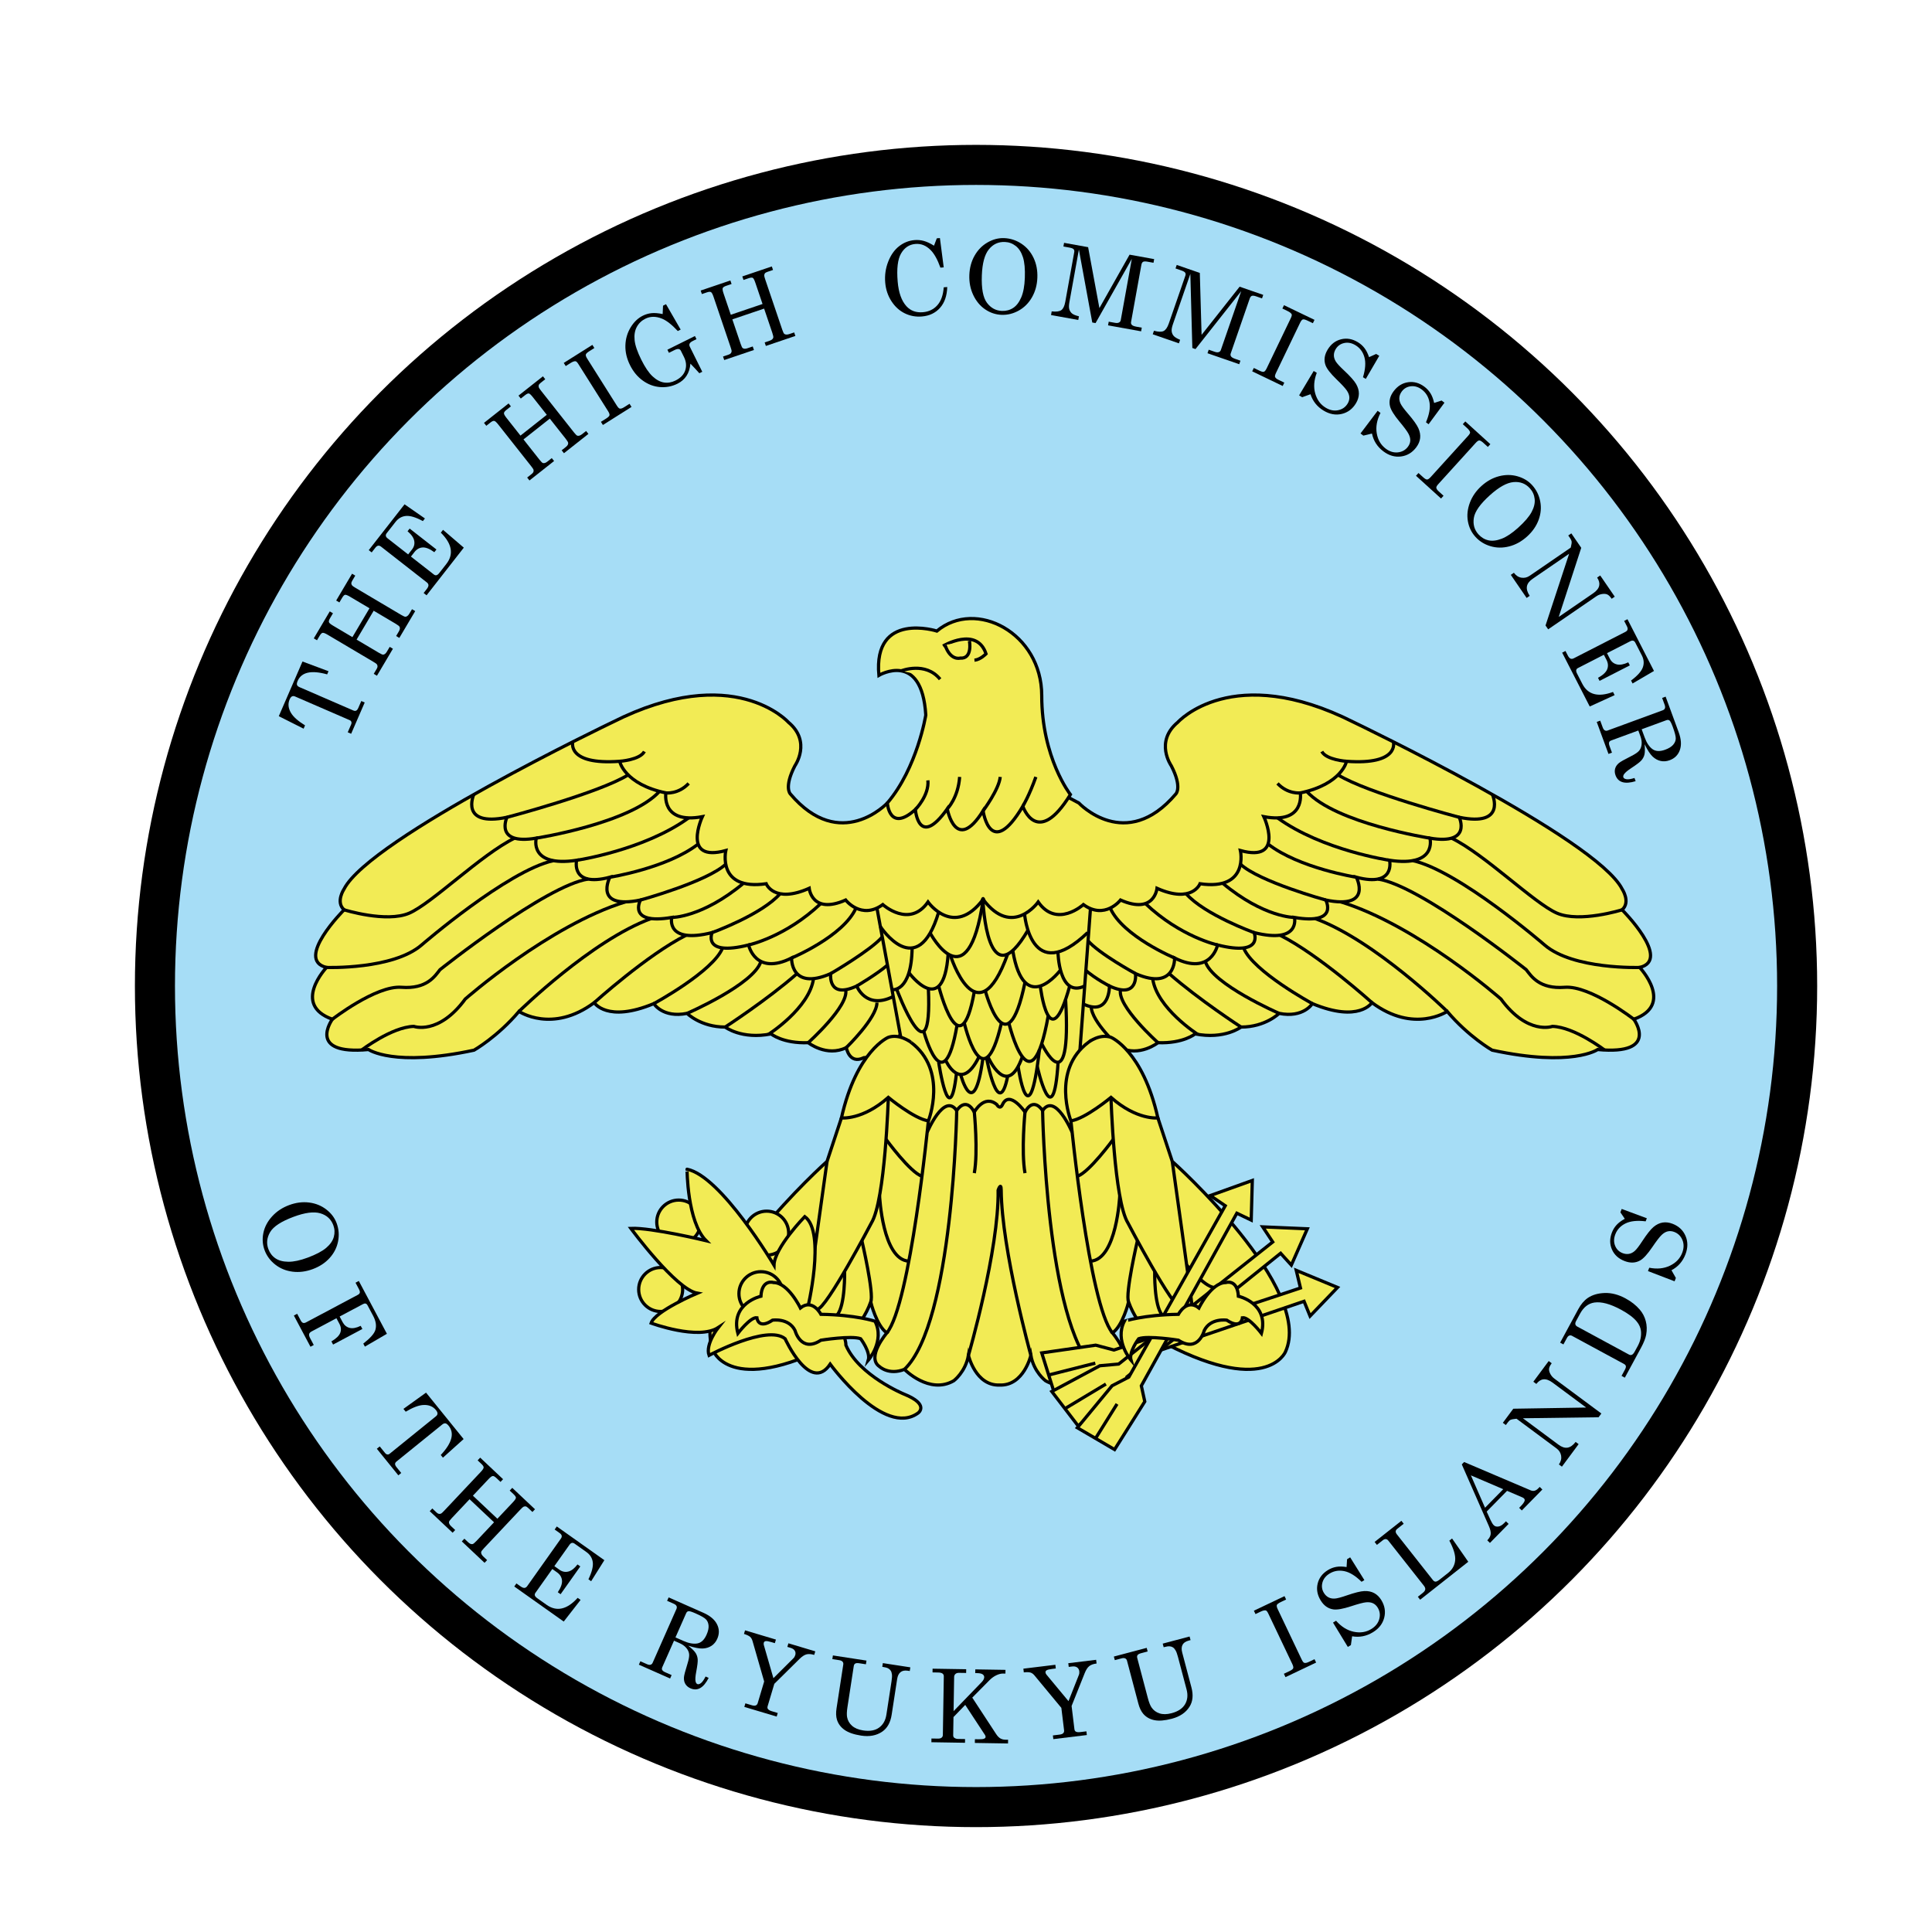 <?xml version="1.0" encoding="utf-8"?>
<!-- Generator: Adobe Illustrator 16.0.0, SVG Export Plug-In . SVG Version: 6.00 Build 0)  -->
<!DOCTYPE svg PUBLIC "-//W3C//DTD SVG 1.1//EN" "http://www.w3.org/Graphics/SVG/1.1/DTD/svg11.dtd">
<svg version="1.1" id="Layer_1" xmlns="http://www.w3.org/2000/svg" xmlns:xlink="http://www.w3.org/1999/xlink" x="0px" y="0px"
	 width="600px" height="600px" viewBox="0 0 600 600" enable-background="new 0 0 600 600" xml:space="preserve">
<circle cx="303.118" cy="306.212" r="261.221"/>
<circle fill="#A6DDF6" cx="303.118" cy="306.212" r="248.782"/>
<g>
	<path d="M104.542,379.855c0.671,1.804,0.825,3.673,0.462,5.604c-0.364,1.932-1.231,3.661-2.602,5.188
		c-1.372,1.526-3.124,2.686-5.257,3.479s-4.225,1.061-6.277,0.803c-2.052-0.259-3.85-0.993-5.394-2.204
		c-1.544-1.211-2.643-2.695-3.296-4.451c-0.639-1.718-0.768-3.505-0.387-5.36c0.381-1.856,1.277-3.565,2.69-5.13
		c1.412-1.563,3.185-2.742,5.318-3.535c2.104-0.784,4.167-1.048,6.189-0.796c2.022,0.254,3.799,0.969,5.33,2.146
		S103.924,378.194,104.542,379.855z M103.514,380.501c-0.701-1.882-2.049-3.116-4.047-3.701c-1.998-0.587-4.764-0.224-8.296,1.091
		c-3.831,1.426-6.258,3.01-7.28,4.753c-1.022,1.743-1.204,3.497-0.547,5.263c0.46,1.235,1.196,2.198,2.211,2.887
		c1.014,0.688,2.348,1.039,4.003,1.056c1.654,0.017,3.658-0.413,6.013-1.289c2.567-0.956,4.475-1.962,5.725-3.02
		c1.249-1.058,2.041-2.199,2.377-3.423C104.008,382.895,103.955,381.688,103.514,380.501z"/>
	<path d="M111.434,397.816l8.725,16.407l-6.838,3.986l-0.5-0.941c2.178-1.695,3.43-3.112,3.756-4.254
		c0.386-1.313,0.154-2.771-0.697-4.37l-1.719-3.232c-0.169-0.318-0.367-0.511-0.595-0.576c-0.227-0.065-0.491-0.019-0.792,0.142
		l-7.296,3.879l0.921,1.733c0.512,0.963,1.239,1.562,2.181,1.797c0.94,0.234,2.087,0.021,3.439-0.64l0.522,0.981l-9.097,4.838
		l-0.522-0.981c1.476-0.867,2.389-1.749,2.739-2.647c0.351-0.896,0.265-1.837-0.257-2.819l-0.921-1.731l-7.692,4.09
		c-0.455,0.242-0.717,0.521-0.788,0.838c-0.07,0.318,0.038,0.745,0.322,1.281l1.117,2.101l-1.023,0.544l-5.156-9.696L92.285,408
		l1.103,2.072c0.222,0.418,0.465,0.671,0.727,0.759c0.263,0.088,0.585,0.031,0.967-0.173l16.039-8.528
		c0.363-0.193,0.573-0.424,0.629-0.693c0.055-0.268-0.041-0.634-0.287-1.098l-1.051-1.978L111.434,397.816z"/>
	<path d="M132.312,432.495l11.671,14.419l-6.43,5.78l-0.67-0.828c3.504-3.74,4.322-6.765,2.452-9.075
		c-0.376-0.464-0.715-0.719-1.014-0.762c-0.3-0.043-0.634,0.085-1.002,0.383l-14.191,11.486c-0.288,0.233-0.433,0.49-0.432,0.768
		c-0.001,0.278,0.155,0.608,0.466,0.994l1.448,1.788l-0.901,0.729l-6.676-8.249l0.901-0.729l1.652,2.041
		c0.22,0.271,0.457,0.426,0.709,0.459c0.253,0.034,0.491-0.039,0.715-0.221l14.396-11.652c0.304-0.245,0.459-0.524,0.467-0.835
		c0.006-0.311-0.155-0.669-0.485-1.078c-0.939-1.16-2.271-1.686-3.996-1.574c-1.424,0.093-3.221,0.785-5.392,2.079l-0.709-0.876
		L132.312,432.495z"/>
	<path d="M149.125,452.683l7.106,6.694l-0.794,0.843l-1.305-1.229c-0.458-0.43-0.831-0.63-1.121-0.6
		c-0.291,0.031-0.729,0.357-1.315,0.979l-4.83,5.126l7.6,7.16l4.83-5.126c0.607-0.645,0.916-1.104,0.926-1.377
		c0.01-0.274-0.229-0.641-0.716-1.099l-1.214-1.145l0.795-0.844l7.06,6.652l-0.794,0.844l-1.293-1.219
		c-0.322-0.304-0.588-0.477-0.796-0.517c-0.209-0.042-0.45,0-0.723,0.124c-0.165,0.086-0.501,0.398-1.01,0.938l-11.27,11.964
		c-0.544,0.577-0.824,0.971-0.839,1.183c-0.045,0.438,0.191,0.9,0.708,1.388l1.146,1.081l-0.795,0.843l-7.061-6.651l0.795-0.843
		l1.214,1.144c0.479,0.451,0.929,0.628,1.349,0.527c0.231-0.05,0.633-0.379,1.206-0.986l5.444-5.778l-7.6-7.16l-5.529,5.868
		c-0.55,0.585-0.837,0.979-0.86,1.185c-0.046,0.424,0.16,0.851,0.617,1.282l1.304,1.228l-0.794,0.845l-7.105-6.695l0.794-0.844
		l1.36,1.283c0.24,0.225,0.477,0.356,0.711,0.393c0.234,0.037,0.47-0.002,0.707-0.119c0.15-0.084,0.469-0.386,0.957-0.902
		l11.313-12.008c0.586-0.621,0.885-1.079,0.899-1.37c0.013-0.292-0.213-0.657-0.677-1.094l-1.192-1.124L149.125,452.683z"/>
	<path d="M172.92,474.057l14.769,10.469l-4.104,6.539l-0.845-0.599c1.07-2.221,1.522-3.982,1.356-5.287
		c-0.166-1.304-0.832-2.37-1.998-3.196l-3.649-2.587c-0.294-0.208-0.573-0.286-0.837-0.233s-0.512,0.243-0.744,0.571l-4.708,6.64
		l1.596,1.132c0.854,0.605,1.766,0.791,2.732,0.555c0.966-0.235,1.92-0.974,2.862-2.213l0.869,0.616l-6.119,8.633l-0.869-0.616
		c0.97-1.458,1.404-2.688,1.301-3.688s-0.619-1.83-1.548-2.489l-1.458-1.034l-5.252,7.411c-0.19,0.269-0.246,0.538-0.167,0.809
		c0.08,0.271,0.329,0.555,0.748,0.852l2.882,2.044c3.13,2.218,6.351,1.497,9.664-2.162l0.907,0.643l-5.237,6.721l-15.361-10.89
		l0.67-0.944l1.272,0.901c0.496,0.352,0.905,0.513,1.229,0.482c0.324-0.028,0.602-0.207,0.834-0.534l10.47-14.77
		c0.232-0.327,0.316-0.634,0.253-0.919c-0.063-0.284-0.284-0.561-0.662-0.829l-1.524-1.08L172.92,474.057z"/>
	<path d="M207.65,496.087l10.792,4.774c2.091,0.924,3.502,2.118,4.235,3.579c0.733,1.462,0.758,2.965,0.075,4.509
		c-0.408,0.924-1,1.643-1.775,2.162c-0.776,0.518-1.689,0.801-2.74,0.849c-1.051,0.048-2.542-0.244-4.471-0.872
		c1.181,0.962,1.947,1.731,2.297,2.309c0.351,0.577,0.555,1.214,0.613,1.909c0.058,0.696-0.095,1.994-0.458,3.894
		c-0.26,1.361-0.33,2.338-0.209,2.931c0.09,0.457,0.277,0.748,0.559,0.873c0.292,0.13,0.658,0.035,1.097-0.283
		c0.438-0.318,0.926-1.006,1.462-2.064l0.961,0.426c-1.596,3.122-3.486,4.2-5.67,3.233c-0.688-0.304-1.206-0.742-1.556-1.313
		c-0.351-0.571-0.502-1.252-0.457-2.042c0.027-0.597,0.396-2.027,1.104-4.292c0.413-1.314,0.583-2.304,0.511-2.966
		c-0.073-0.664-0.363-1.298-0.872-1.906c-0.508-0.607-1.214-1.111-2.119-1.511l-1.709-0.757l-3.631,8.207
		c-0.154,0.349-0.173,0.633-0.057,0.854c0.147,0.278,0.46,0.524,0.941,0.737l2.006,0.887l-0.469,1.06l-9.705-4.293l0.469-1.06
		l2.048,0.906c0.452,0.2,0.824,0.258,1.115,0.172c0.291-0.085,0.506-0.283,0.643-0.594l7.386-16.697
		c0.158-0.357,0.169-0.674,0.031-0.948c-0.137-0.274-0.427-0.511-0.87-0.706l-2.048-0.905L207.65,496.087z M209.771,508.511
		l2.473,1.093c1.657,0.733,3.092,0.994,4.306,0.785c1.213-0.211,2.174-1.116,2.881-2.715c0.486-1.1,0.694-2.047,0.624-2.842
		c-0.071-0.797-0.341-1.439-0.812-1.928c-0.47-0.489-1.548-1.107-3.234-1.853c-1.111-0.492-1.833-0.719-2.166-0.679
		c-0.333,0.037-0.582,0.245-0.748,0.621L209.771,508.511z"/>
	<path d="M231.381,506.318l9.589,2.865l-0.332,1.111l-1.063-0.318c-0.885-0.265-1.481-0.367-1.789-0.309
		c-0.308,0.059-0.498,0.211-0.571,0.457c-0.077,0.258-0.077,0.51,0,0.759l2.976,10.286l6.195-6.159
		c0.275-0.271,0.47-0.601,0.585-0.984c0.154-0.514,0.108-0.974-0.136-1.38c-0.244-0.405-0.677-0.702-1.298-0.888l-1.021-0.305
		l0.332-1.111l8.347,2.497l-0.332,1.109c-0.953-0.285-1.755-0.342-2.405-0.171c-0.651,0.171-1.37,0.644-2.158,1.417l-7.828,7.737
		l-2.071,6.927c-0.109,0.364-0.083,0.657,0.077,0.877c0.224,0.293,0.618,0.522,1.18,0.69l1.879,0.563l-0.332,1.11l-10.049-3.005
		l0.332-1.109l1.983,0.593c0.533,0.159,0.947,0.178,1.241,0.056c0.294-0.121,0.493-0.354,0.596-0.699l2.013-6.735l-3.63-12.611
		c-0.16-0.543-0.411-0.963-0.75-1.265c-0.34-0.3-0.971-0.599-1.892-0.896L231.381,506.318z"/>
	<path d="M258.667,514.108l10.427,1.604l-0.176,1.145l-2.091-0.322c-0.56-0.085-0.966-0.055-1.218,0.095
		c-0.252,0.148-0.407,0.411-0.465,0.788l-1.96,12.748c-0.205,1.333-0.243,2.358-0.115,3.077c0.191,1.06,0.7,1.962,1.528,2.703
		c0.827,0.742,1.983,1.228,3.467,1.456c2.053,0.315,3.701,0.024,4.941-0.874c1.241-0.897,1.999-2.236,2.273-4.018l1.594-10.367
		c0.14-0.916,0.184-1.62,0.13-2.113c-0.055-0.493-0.182-0.89-0.38-1.19c-0.199-0.302-0.471-0.545-0.818-0.729
		s-0.948-0.341-1.803-0.473l0.176-1.145l8.534,1.313l-0.176,1.146l-0.611-0.094c-0.957-0.148-1.708,0-2.255,0.442
		c-0.548,0.441-0.896,1.15-1.047,2.129l-1.707,11.099c-0.373,2.422-1.351,4.173-2.934,5.253c-1.781,1.216-3.964,1.625-6.549,1.227
		c-2.239-0.344-3.951-0.933-5.135-1.766c-1.185-0.833-1.976-1.891-2.373-3.171c-0.298-0.973-0.341-2.146-0.13-3.521l2.097-13.633
		c0.053-0.346-0.024-0.637-0.231-0.872c-0.208-0.235-0.55-0.389-1.026-0.463l-2.144-0.329L258.667,514.108z"/>
	<path d="M289.622,518.226l10.44,0.169l-0.018,1.158l-2.225-0.035c-0.474-0.009-0.842,0.108-1.103,0.352
		c-0.261,0.243-0.396,0.555-0.4,0.937l-0.173,10.607l8.752-9.048c0.502-0.526,0.757-1.027,0.766-1.5
		c0.006-0.36-0.16-0.657-0.496-0.89c-0.336-0.231-0.891-0.354-1.662-0.367l-0.634-0.009l0.019-1.16l9.375,0.153l-0.019,1.158
		l-0.726-0.012c-0.628-0.011-1.321,0.163-2.079,0.522c-0.758,0.358-1.46,0.861-2.109,1.51l-5.38,5.44l7.395,11.293
		c0.412,0.635,0.843,1.087,1.291,1.356c0.449,0.271,0.982,0.41,1.6,0.42l0.835,0.014l-0.02,1.158l-10.302-0.167l0.02-1.158
		l1.174,0.02c0.854,0.014,1.424-0.049,1.71-0.188s0.431-0.317,0.435-0.533c0.002-0.196-0.057-0.393-0.178-0.591l-6.146-9.36
		l-3.649,3.779l-0.091,5.621c-0.005,0.352,0.093,0.609,0.296,0.778c0.326,0.252,0.715,0.381,1.167,0.39l2.225,0.035l-0.019,1.158
		l-10.44-0.168l0.019-1.159l2.008,0.033c0.515,0.008,0.897-0.092,1.148-0.299c0.25-0.206,0.378-0.48,0.384-0.82l0.296-18.239
		c0.006-0.36-0.128-0.644-0.403-0.849c-0.274-0.205-0.742-0.314-1.4-0.324l-1.699-0.027L289.622,518.226z"/>
	<path d="M317.814,518.221l9.937-1.209l0.14,1.149l-1.101,0.134c-0.918,0.111-1.506,0.257-1.764,0.433
		c-0.258,0.177-0.371,0.393-0.341,0.648c0.033,0.266,0.133,0.497,0.303,0.695l6.843,8.235l3.214-8.122
		c0.144-0.36,0.191-0.739,0.143-1.138c-0.065-0.531-0.291-0.935-0.677-1.209c-0.386-0.275-0.901-0.372-1.545-0.294l-1.059,0.128
		l-0.14-1.149l8.648-1.053l0.14,1.149c-0.987,0.121-1.745,0.389-2.272,0.807c-0.528,0.417-0.998,1.138-1.41,2.163l-4.079,10.222
		l0.874,7.176c0.046,0.378,0.186,0.637,0.421,0.773c0.322,0.18,0.775,0.232,1.356,0.161l1.948-0.236l0.14,1.149l-10.41,1.269
		l-0.141-1.151l2.055-0.25c0.552-0.066,0.938-0.215,1.159-0.444c0.222-0.229,0.311-0.522,0.267-0.881l-0.849-6.977l-8.373-10.105
		c-0.364-0.434-0.762-0.72-1.193-0.859c-0.433-0.139-1.13-0.16-2.094-0.064L317.814,518.221z"/>
	<path d="M345.918,514.457l10.199-2.698l0.296,1.12l-2.046,0.541c-0.547,0.145-0.906,0.336-1.078,0.573
		c-0.172,0.236-0.209,0.54-0.111,0.907l3.299,12.47c0.345,1.304,0.721,2.259,1.126,2.866c0.599,0.896,1.425,1.518,2.48,1.867
		c1.055,0.35,2.308,0.332,3.76-0.052c2.009-0.531,3.401-1.457,4.181-2.776c0.778-1.318,0.938-2.849,0.477-4.592l-2.683-10.139
		c-0.237-0.896-0.479-1.559-0.726-1.988c-0.247-0.431-0.521-0.744-0.823-0.941c-0.303-0.197-0.649-0.31-1.041-0.339
		c-0.391-0.03-1.005,0.064-1.842,0.286l-0.296-1.12l8.348-2.208l0.296,1.12l-0.597,0.158c-0.937,0.247-1.567,0.684-1.893,1.307
		c-0.324,0.625-0.359,1.414-0.107,2.37l2.872,10.855c0.627,2.369,0.431,4.365-0.589,5.988c-1.146,1.826-2.983,3.074-5.512,3.743
		c-2.19,0.579-3.996,0.725-5.414,0.434c-1.419-0.29-2.566-0.943-3.442-1.958c-0.663-0.772-1.171-1.831-1.526-3.174l-3.528-13.336
		c-0.09-0.338-0.277-0.573-0.562-0.706c-0.283-0.133-0.659-0.137-1.125-0.014l-2.097,0.554L345.918,514.457z"/>
	<path d="M389.407,500.22l9.513-4.526l0.498,1.046l-1.632,0.776c-0.726,0.346-1.141,0.654-1.245,0.926
		c-0.104,0.273-0.018,0.701,0.261,1.287l7.434,15.622c0.296,0.623,0.565,0.974,0.808,1.052c0.325,0.108,0.78,0.022,1.367-0.256
		l1.826-0.869l0.498,1.046l-9.513,4.526l-0.498-1.047l1.8-0.855c0.632-0.301,0.997-0.589,1.095-0.863
		c0.097-0.274-0.001-0.723-0.299-1.346l-7.432-15.622c-0.283-0.596-0.542-0.924-0.775-0.983c-0.362-0.09-0.893,0.031-1.59,0.363
		l-1.617,0.769L389.407,500.22z"/>
	<path d="M418.194,486.66l0.15-2.425l0.964-0.587l4.409,7.063l-0.871,0.53c-1.873-1.849-3.649-2.949-5.329-3.301
		c-1.679-0.353-3.214-0.105-4.603,0.74c-1.162,0.708-1.9,1.634-2.216,2.778c-0.314,1.146-0.167,2.221,0.445,3.225
		c0.38,0.624,0.854,1.087,1.422,1.387s1.221,0.428,1.958,0.383c0.738-0.045,1.983-0.374,3.733-0.984
		c2.461-0.85,4.277-1.3,5.445-1.349c1.17-0.05,2.194,0.162,3.072,0.634c0.879,0.473,1.617,1.201,2.217,2.187
		c1.071,1.759,1.368,3.577,0.889,5.453c-0.479,1.878-1.654,3.387-3.528,4.526c-2.014,1.227-4.16,1.642-6.439,1.245l-0.382,2.729
		l-0.95,0.578l-4.603-7.56l0.949-0.579c1.639,1.86,3.467,3.002,5.485,3.425c2.018,0.423,3.831,0.145,5.44-0.836
		c1.302-0.793,2.13-1.824,2.483-3.095c0.354-1.271,0.196-2.454-0.474-3.555c-0.38-0.624-0.867-1.077-1.462-1.36
		c-0.594-0.283-1.323-0.382-2.188-0.297c-0.863,0.087-2.415,0.498-4.655,1.235c-2.466,0.802-4.282,1.124-5.451,0.968
		c-1.646-0.229-2.969-1.164-3.971-2.809c-1.044-1.715-1.353-3.454-0.924-5.215c0.429-1.763,1.495-3.162,3.202-4.202
		c0.817-0.498,1.684-0.827,2.601-0.986C415.931,486.446,416.99,486.465,418.194,486.66z"/>
	<path d="M426.895,478.867l8.32-6.563l0.717,0.91l-1.988,1.568c-0.315,0.249-0.482,0.516-0.502,0.799
		c-0.019,0.285,0.111,0.604,0.393,0.959l11.162,14.155c0.268,0.34,0.552,0.506,0.854,0.497c0.302-0.008,0.739-0.238,1.312-0.69
		l2.521-1.986c1.34-1.058,2.085-2.368,2.231-3.935c0.147-1.564-0.456-3.604-1.809-6.117l0.849-0.67l5.03,7.227l-14.942,11.784
		l-0.718-0.91l1.468-1.156c0.501-0.396,0.777-0.769,0.829-1.118c0.054-0.349-0.086-0.733-0.418-1.154l-11.047-14.009
		c-0.235-0.299-0.5-0.459-0.791-0.479c-0.29-0.019-0.602,0.103-0.934,0.363l-1.819,1.436L426.895,478.867z"/>
	<path d="M453.972,454.779l0.726-0.738l20.654,8.794c0.833,0.355,1.606,0.17,2.32-0.558l0.498-0.507l0.827,0.811l-6.384,6.505
		l-0.827-0.813l0.508-0.518c0.664-0.676,1.06-1.226,1.187-1.65c0.084-0.291,0.021-0.541-0.193-0.751
		c-0.124-0.122-0.281-0.227-0.472-0.313l-4.784-2.049l-6.33,6.448l1.241,2.705c0.334,0.718,0.655,1.228,0.964,1.531
		c0.36,0.354,0.833,0.489,1.419,0.407c0.585-0.081,1.192-0.443,1.819-1.082l0.541-0.551l0.826,0.812l-5.8,5.909l-0.825-0.813
		c0.619-0.632,0.972-1.267,1.057-1.904c0.086-0.638-0.106-1.49-0.576-2.556L453.972,454.779z M456.799,458.185l4.392,10.058
		l5.651-5.759L456.799,458.185z"/>
	<path d="M466.72,441.867l3.25-4.379l22.625-0.365l-10.431-7.742c-1.05-0.779-2.006-1.116-2.866-1.012
		c-0.788,0.095-1.513,0.569-2.174,1.426l-0.931-0.691l4.771-6.424l0.93,0.69c-0.487,0.656-0.76,1.214-0.818,1.673
		s0.063,0.987,0.363,1.583c0.3,0.598,0.736,1.107,1.307,1.532l14.573,10.817l-0.865,1.165l-23.502,0.31l11.07,8.219
		c1,0.743,1.936,1.046,2.802,0.907c0.866-0.14,1.701-0.731,2.504-1.778l0.929,0.69l-5.192,6.995l-0.93-0.691
		c0.618-0.9,0.847-1.808,0.686-2.723c-0.16-0.913-0.632-1.661-1.417-2.243l-12.422-9.222l-0.401,0.04
		c-0.756,0.08-1.241,0.175-1.452,0.286c-0.293,0.152-0.581,0.419-0.861,0.798l-0.615,0.828L466.72,441.867z"/>
	<path d="M484.517,416.969l5.62-10.377c0.833-1.54,1.813-2.701,2.94-3.485c1.414-0.967,3.175-1.484,5.286-1.555
		c2.11-0.068,4.262,0.489,6.451,1.676c1.813,0.981,3.29,2.145,4.435,3.491c0.883,1.028,1.503,2.209,1.857,3.544
		c0.355,1.333,0.398,2.747,0.128,4.24c-0.207,1.118-0.739,2.47-1.598,4.054l-5.031,9.291l-1.019-0.553l1.03-1.901
		c0.26-0.479,0.362-0.854,0.31-1.123c-0.054-0.269-0.243-0.492-0.569-0.668l-16.177-8.76c-0.281-0.152-0.56-0.175-0.835-0.065
		c-0.275,0.107-0.508,0.339-0.7,0.692l-1.11,2.05L484.517,416.969z M489.478,410.24c-0.221,0.407-0.298,0.755-0.231,1.043
		c0.067,0.288,0.272,0.524,0.616,0.711l16.027,8.68c0.326,0.176,0.635,0.197,0.925,0.061c0.29-0.135,0.582-0.476,0.877-1.019
		l0.927-1.711c0.829-1.53,1.161-3.084,0.995-4.661c-0.117-1.035-0.547-2.005-1.287-2.909c-0.996-1.23-2.627-2.46-4.891-3.686
		c-3.35-1.814-6.12-2.559-8.311-2.234c-1.853,0.286-3.323,1.434-4.411,3.443L489.478,410.24z"/>
	<path d="M504.592,378.514l-1.363-2.013l0.404-1.053l7.807,2.897l-0.365,0.952c-2.613-0.32-4.692-0.105-6.236,0.642
		c-1.545,0.748-2.608,1.881-3.191,3.399c-0.487,1.27-0.506,2.453-0.056,3.552c0.45,1.101,1.225,1.86,2.321,2.282
		c0.683,0.262,1.34,0.338,1.973,0.229c0.634-0.11,1.229-0.408,1.784-0.895c0.558-0.486,1.342-1.506,2.355-3.059
		c1.428-2.177,2.591-3.643,3.487-4.396c0.896-0.754,1.836-1.211,2.818-1.375c0.983-0.162,2.014-0.036,3.091,0.376
		c1.923,0.738,3.269,1.997,4.035,3.775c0.768,1.778,0.759,3.691-0.027,5.739c-0.845,2.201-2.291,3.842-4.338,4.92l1.365,2.394
		l-0.399,1.038l-8.263-3.172l0.398-1.038c2.434,0.471,4.578,0.257,6.435-0.642c1.856-0.897,3.121-2.226,3.797-3.985
		c0.546-1.423,0.571-2.745,0.075-3.967s-1.345-2.063-2.547-2.524c-0.683-0.262-1.345-0.324-1.989-0.186
		c-0.644,0.14-1.281,0.507-1.911,1.103c-0.632,0.597-1.61,1.871-2.933,3.821c-1.462,2.143-2.702,3.508-3.723,4.098
		c-1.443,0.825-3.063,0.893-4.86,0.202c-1.875-0.72-3.181-1.907-3.918-3.564c-0.737-1.656-0.748-3.417-0.032-5.282
		c0.344-0.894,0.828-1.684,1.455-2.369C502.67,379.727,503.52,379.094,504.592,378.514z"/>
</g>
<g>
	<path d="M86.582,222.419l7.36-16.979l8.081,3.016l-0.423,0.976c-4.925-1.372-7.977-0.698-9.156,2.022
		c-0.238,0.548-0.306,0.964-0.206,1.249c0.101,0.285,0.368,0.521,0.801,0.709l16.71,7.245c0.339,0.147,0.632,0.156,0.878,0.028
		c0.246-0.129,0.467-0.419,0.663-0.872l0.913-2.106l1.06,0.46l-4.21,9.712l-1.06-0.46l1.042-2.403
		c0.139-0.32,0.165-0.601,0.079-0.839c-0.087-0.239-0.262-0.416-0.526-0.53l-16.951-7.348c-0.358-0.155-0.676-0.165-0.954-0.027
		c-0.278,0.137-0.521,0.446-0.729,0.927c-0.592,1.367-0.441,2.787,0.454,4.261c0.739,1.216,2.181,2.485,4.328,3.808l-0.447,1.032
		L86.582,222.419z"/>
	<path d="M97.451,198.249l4.96-8.381l0.995,0.589l-0.91,1.538c-0.32,0.54-0.432,0.947-0.339,1.224
		c0.093,0.276,0.507,0.631,1.241,1.065l6.046,3.58l5.307-8.964l-6.047-3.579c-0.76-0.45-1.274-0.65-1.542-0.6
		c-0.269,0.05-0.572,0.363-0.913,0.937l-0.848,1.432l-0.995-0.589l4.93-8.327l0.995,0.588l-0.903,1.525
		c-0.225,0.38-0.334,0.676-0.329,0.888c0.005,0.213,0.099,0.438,0.28,0.676c0.119,0.143,0.497,0.402,1.133,0.778l14.108,8.352
		c0.681,0.403,1.125,0.589,1.335,0.558c0.436-0.052,0.835-0.383,1.196-0.993l0.801-1.353l0.995,0.588l-4.93,8.328l-0.995-0.589
		l0.848-1.432c0.335-0.565,0.408-1.042,0.219-1.428c-0.1-0.214-0.508-0.534-1.224-0.958l-6.815-4.035l-5.306,8.964l6.921,4.098
		c0.69,0.408,1.137,0.601,1.341,0.579c0.422-0.048,0.793-0.342,1.113-0.881l0.91-1.538l0.995,0.588l-4.961,8.38l-0.995-0.588
		l0.95-1.604c0.167-0.284,0.244-0.542,0.228-0.779c-0.015-0.235-0.106-0.457-0.271-0.662c-0.115-0.128-0.478-0.373-1.088-0.733
		l-14.161-8.383c-0.734-0.434-1.244-0.625-1.531-0.575c-0.287,0.051-0.593,0.351-0.917,0.898l-0.832,1.406L97.451,198.249z"/>
	<path d="M114.518,170.849l11.12-14.229l6.324,4.394l-0.636,0.813c-2.163-1.169-3.897-1.702-5.205-1.597
		c-1.307,0.104-2.4,0.719-3.278,1.842l-2.748,3.516c-0.222,0.283-0.312,0.557-0.272,0.823c0.041,0.266,0.218,0.521,0.534,0.768
		l6.398,5l1.202-1.537c0.643-0.823,0.87-1.722,0.68-2.697c-0.19-0.974-0.881-1.959-2.072-2.955l0.655-0.838l8.316,6.499
		l-0.655,0.838c-1.408-1.035-2.612-1.524-3.614-1.469c-1.001,0.055-1.853,0.532-2.552,1.427l-1.098,1.404l7.139,5.579
		c0.259,0.202,0.525,0.271,0.798,0.204c0.273-0.066,0.568-0.301,0.884-0.706l2.17-2.777c2.356-3.015,1.788-6.258-1.705-9.73
		l0.683-0.875l6.453,5.532l-11.566,14.8l-0.91-0.712l0.958-1.226c0.373-0.478,0.553-0.878,0.539-1.203
		c-0.014-0.323-0.179-0.609-0.495-0.855l-14.229-11.12c-0.316-0.247-0.617-0.345-0.904-0.295c-0.286,0.05-0.572,0.257-0.856,0.621
		l-1.148,1.469L114.518,170.849z"/>
	<path d="M150.308,131.327l7.642-6.036l0.717,0.907l-1.403,1.108c-0.492,0.388-0.744,0.728-0.756,1.019
		c-0.012,0.291,0.246,0.771,0.774,1.44l4.355,5.514l8.174-6.456l-4.355-5.515c-0.547-0.693-0.956-1.064-1.224-1.114
		c-0.269-0.049-0.665,0.132-1.189,0.546l-1.306,1.031l-0.716-0.907l7.593-5.998l0.717,0.907l-1.391,1.099
		c-0.347,0.274-0.555,0.511-0.626,0.711c-0.071,0.2-0.064,0.444,0.019,0.732c0.06,0.175,0.319,0.553,0.777,1.133l10.162,12.867
		c0.49,0.62,0.839,0.954,1.045,1c0.426,0.108,0.917-0.057,1.473-0.496l1.233-0.974l0.717,0.907l-7.594,5.998l-0.716-0.907
		l1.306-1.031c0.516-0.408,0.755-0.826,0.718-1.254c-0.017-0.235-0.282-0.681-0.798-1.333l-4.909-6.216l-8.174,6.457l4.985,6.312
		c0.497,0.629,0.845,0.97,1.043,1.022c0.412,0.106,0.864-0.034,1.355-0.423l1.403-1.107l0.716,0.907l-7.642,6.036l-0.716-0.907
		l1.463-1.156c0.258-0.204,0.422-0.418,0.493-0.644c0.071-0.226,0.066-0.464-0.015-0.715c-0.062-0.161-0.312-0.52-0.751-1.076
		l-10.2-12.915c-0.528-0.668-0.936-1.031-1.222-1.087c-0.286-0.055-0.679,0.114-1.179,0.509l-1.282,1.012L150.308,131.327z"/>
	<path d="M175.078,112.71l8.888-5.606l0.617,0.977l-1.525,0.962c-0.678,0.427-1.052,0.782-1.124,1.064
		c-0.071,0.281,0.066,0.696,0.411,1.244l9.208,14.597c0.367,0.582,0.675,0.897,0.925,0.946c0.334,0.069,0.775-0.07,1.323-0.416
		l1.707-1.077l0.617,0.977l-8.889,5.607l-0.616-0.978l1.681-1.061c0.59-0.373,0.918-0.7,0.982-0.983
		c0.065-0.284-0.087-0.717-0.454-1.299l-9.208-14.596c-0.351-0.556-0.646-0.85-0.884-0.882c-0.369-0.046-0.879,0.136-1.531,0.547
		l-1.512,0.954L175.078,112.71z"/>
	<path d="M205.794,97.531l0.117-2.602l0.924-0.459l4.553,7.89l-0.897,0.445c-1.852-2-3.506-3.29-4.963-3.872
		c-1.856-0.738-3.556-0.724-5.1,0.042c-1.186,0.589-2.081,1.452-2.686,2.588c-0.604,1.136-0.824,2.5-0.658,4.091
		c0.166,1.591,0.854,3.605,2.063,6.042c1.173,2.363,2.341,4.087,3.503,5.171c1.163,1.084,2.342,1.723,3.537,1.915
		c1.195,0.192,2.385-0.007,3.57-0.595c1.608-0.798,2.627-1.866,3.057-3.203c0.43-1.338,0.292-2.719-0.417-4.146l-0.953-1.918
		c-0.151-0.304-0.384-0.48-0.702-0.529c-0.316-0.049-0.742,0.059-1.275,0.324l-1.725,0.856l-0.48-0.966l8.557-4.248l0.479,0.966
		l-1.159,0.576c-0.516,0.256-0.839,0.529-0.971,0.817c-0.132,0.289-0.113,0.604,0.056,0.944l3.871,7.797l-0.911,0.452
		c-0.934-1.049-1.857-2.042-2.769-2.977c-0.128,1.474-0.528,2.731-1.199,3.769c-0.671,1.039-1.61,1.857-2.815,2.456
		c-1.721,0.854-3.534,1.204-5.44,1.049c-1.906-0.155-3.683-0.823-5.331-2.007c-1.648-1.183-2.975-2.787-3.98-4.811
		c-1.009-2.033-1.485-4.067-1.429-6.103c0.056-2.035,0.592-3.895,1.608-5.581c1.016-1.685,2.283-2.905,3.801-3.659
		c0.864-0.429,1.763-0.693,2.695-0.792C203.258,97.155,204.414,97.247,205.794,97.531z"/>
	<path d="M217.6,90.23l9.224-3.125l0.37,1.094l-1.692,0.573c-0.594,0.202-0.945,0.437-1.054,0.707
		c-0.11,0.27-0.027,0.809,0.247,1.617l2.255,6.655l9.865-3.343l-2.255-6.655c-0.284-0.836-0.543-1.323-0.779-1.46
		c-0.237-0.137-0.67-0.098-1.303,0.116l-1.577,0.534l-0.371-1.095l9.166-3.104l0.371,1.094l-1.679,0.569
		c-0.418,0.142-0.694,0.295-0.828,0.46c-0.134,0.165-0.21,0.396-0.229,0.695c-0.002,0.186,0.115,0.628,0.353,1.329l5.261,15.528
		c0.254,0.749,0.47,1.18,0.649,1.292c0.365,0.246,0.884,0.254,1.555,0.027l1.488-0.504l0.371,1.095l-9.165,3.105l-0.371-1.095
		l1.576-0.534c0.623-0.211,0.988-0.524,1.097-0.941c0.063-0.228-0.038-0.735-0.305-1.524l-2.541-7.501l-9.866,3.343l2.582,7.618
		c0.257,0.759,0.47,1.197,0.64,1.313c0.351,0.239,0.824,0.257,1.418,0.056l1.692-0.574l0.371,1.095l-9.223,3.125l-0.371-1.095
		l1.766-0.598c0.311-0.105,0.538-0.253,0.68-0.442c0.142-0.189,0.218-0.416,0.226-0.679c-0.004-0.172-0.12-0.594-0.348-1.265
		l-5.281-15.586c-0.274-0.807-0.536-1.286-0.787-1.434c-0.25-0.148-0.678-0.121-1.281,0.084l-1.547,0.524L217.6,90.23z"/>
	<path d="M290.061,76.301l0.871-2.287l0.967-0.083l1.183,9.101l-1.029,0.088c-0.896-2.511-1.908-4.332-3.036-5.462
		c-1.4-1.416-2.98-2.048-4.74-1.898c-1.904,0.164-3.381,1.146-4.434,2.947c-1.052,1.802-1.404,4.729-1.057,8.782
		c0.292,3.408,1.201,5.949,2.727,7.623c1.296,1.415,2.999,2.032,5.107,1.851c1.842-0.158,3.337-0.881,4.484-2.17
		c1.147-1.29,1.808-3.143,1.982-5.56l1.09-0.094c-0.086,2.729-0.834,4.886-2.245,6.471c-1.41,1.585-3.282,2.478-5.616,2.678
		c-1.894,0.162-3.671-0.165-5.334-0.981s-3.044-2.077-4.145-3.782c-1.1-1.705-1.74-3.622-1.923-5.75
		c-0.194-2.262,0.112-4.428,0.92-6.497c0.807-2.069,1.93-3.668,3.37-4.797c1.439-1.129,3.04-1.769,4.8-1.919
		c0.982-0.084,1.949,0.003,2.899,0.262C287.854,75.083,288.906,75.575,290.061,76.301z"/>
	<path d="M311.848,73.949c1.92,0.073,3.701,0.646,5.34,1.721c1.641,1.075,2.9,2.536,3.782,4.383
		c0.881,1.848,1.279,3.906,1.192,6.175c-0.085,2.269-0.64,4.298-1.664,6.089s-2.389,3.166-4.095,4.124
		c-1.707,0.958-3.494,1.402-5.364,1.332c-1.826-0.069-3.521-0.634-5.085-1.696c-1.564-1.062-2.795-2.542-3.695-4.442
		c-0.899-1.899-1.307-3.984-1.221-6.252c0.086-2.238,0.631-4.24,1.639-6.006c1.007-1.766,2.346-3.128,4.018-4.088
		C308.364,74.329,310.083,73.882,311.848,73.949z M312.05,75.144c-2.001-0.076-3.654,0.694-4.96,2.311
		c-1.305,1.616-2.028,4.303-2.17,8.059c-0.154,4.076,0.376,6.917,1.59,8.526c1.213,1.608,2.759,2.448,4.638,2.52
		c1.314,0.05,2.481-0.261,3.505-0.932c1.022-0.671,1.857-1.765,2.507-3.282c0.648-1.518,1.02-3.528,1.114-6.033
		c0.104-2.731-0.094-4.874-0.589-6.43c-0.497-1.555-1.245-2.722-2.243-3.5C314.442,75.604,313.313,75.191,312.05,75.144z"/>
	<path d="M330.458,75.414l7.468,1.349l3.503,18.921l9.368-16.596l7.638,1.379l-0.205,1.138l-1.866-0.337
		c-0.656-0.119-1.116-0.103-1.378,0.049c-0.262,0.15-0.437,0.464-0.522,0.938l-3.208,17.756c-0.063,0.354,0.024,0.652,0.262,0.893
		c0.238,0.241,0.691,0.422,1.358,0.543l1.713,0.309l-0.205,1.137l-10.266-1.854l0.205-1.137l1.919,0.347
		c0.549,0.099,0.974,0.068,1.275-0.091c0.301-0.159,0.481-0.401,0.539-0.725l3.441-19.045l-11.262,19.95l-1.021-0.185l-4.155-22.641
		l-2.944,16.301c-0.176,0.97-0.187,1.717-0.03,2.241c0.155,0.524,0.436,0.956,0.84,1.295c0.402,0.339,1.118,0.633,2.149,0.881
		l-0.206,1.137l-8.46-1.528l0.204-1.137c1.402,0.159,2.396,0.031,2.982-0.385c0.587-0.416,0.996-1.266,1.229-2.55l2.793-15.466
		c0.07-0.384,0.004-0.686-0.196-0.905c-0.2-0.219-0.619-0.386-1.255-0.501l-1.911-0.345L330.458,75.414z"/>
	<path d="M365.443,82.276l7.17,2.482l0.55,19.235l11.812-14.957l7.334,2.539l-0.378,1.092l-1.791-0.62
		c-0.632-0.219-1.088-0.273-1.37-0.164c-0.282,0.108-0.503,0.391-0.66,0.847l-5.903,17.051c-0.117,0.339-0.076,0.647,0.121,0.922
		c0.198,0.276,0.618,0.524,1.259,0.746l1.646,0.57l-0.378,1.092l-9.858-3.412l0.378-1.092l1.844,0.638
		c0.526,0.182,0.95,0.218,1.272,0.106c0.322-0.111,0.537-0.322,0.645-0.633l6.331-18.289l-14.197,17.979l-0.981-0.339l-0.621-23.011
		l-5.418,15.654c-0.322,0.932-0.448,1.668-0.375,2.21c0.074,0.542,0.284,1.011,0.63,1.408c0.348,0.397,1.01,0.797,1.99,1.202
		l-0.378,1.092l-8.126-2.813l0.379-1.092c1.359,0.373,2.36,0.399,3.004,0.079c0.645-0.321,1.18-1.098,1.606-2.33l5.142-14.853
		c0.127-0.369,0.109-0.677-0.056-0.924c-0.165-0.247-0.552-0.477-1.164-0.688l-1.835-0.635L365.443,82.276z"/>
	<path d="M398.757,94.778l9.472,4.553l-0.502,1.041l-1.623-0.781c-0.724-0.347-1.223-0.476-1.499-0.386
		c-0.277,0.089-0.556,0.425-0.835,1.009l-7.478,15.554c-0.297,0.621-0.401,1.049-0.311,1.287c0.12,0.32,0.473,0.62,1.056,0.9
		l1.819,0.874l-0.502,1.042l-9.472-4.553l0.502-1.041l1.791,0.861c0.629,0.302,1.082,0.405,1.355,0.31
		c0.274-0.096,0.561-0.455,0.858-1.075l7.477-15.554c0.285-0.592,0.377-0.998,0.277-1.217c-0.156-0.337-0.582-0.673-1.276-1.007
		l-1.61-0.774L398.757,94.778z"/>
	<path d="M425.17,110.917l2.21-0.994l0.965,0.577l-4.185,7.175l-0.873-0.522c0.763-2.513,0.908-4.592,0.438-6.238
		c-0.47-1.646-1.4-2.885-2.793-3.719c-1.164-0.696-2.325-0.917-3.482-0.663c-1.157,0.254-2.038,0.884-2.639,1.89
		c-0.376,0.626-0.563,1.26-0.563,1.9c-0.001,0.641,0.19,1.276,0.573,1.906c0.383,0.63,1.249,1.577,2.603,2.838
		c1.894,1.777,3.135,3.17,3.722,4.18c0.587,1.009,0.876,2.011,0.868,3.006c-0.009,0.994-0.309,1.986-0.898,2.973
		c-1.056,1.763-2.522,2.869-4.401,3.319c-1.88,0.45-3.759,0.112-5.636-1.011c-2.019-1.208-3.382-2.91-4.092-5.105l-2.585,0.93
		l-0.952-0.569l4.532-7.576l0.953,0.569c-0.881,2.311-1.038,4.455-0.474,6.433c0.563,1.978,1.653,3.449,3.267,4.415
		c1.304,0.781,2.599,1.032,3.885,0.754s2.259-0.968,2.919-2.07c0.373-0.625,0.547-1.267,0.521-1.923
		c-0.026-0.656-0.279-1.345-0.756-2.068c-0.478-0.723-1.562-1.901-3.253-3.536c-1.854-1.804-2.983-3.257-3.388-4.361
		c-0.564-1.559-0.354-3.162,0.633-4.811c1.029-1.719,2.42-2.798,4.175-3.239c1.754-0.441,3.485-0.15,5.196,0.874
		c0.82,0.491,1.513,1.103,2.079,1.836C424.306,108.82,424.782,109.764,425.17,110.917z"/>
	<path d="M445.387,125.139l2.305-0.751l0.898,0.677l-4.929,6.686l-0.812-0.613c1.025-2.417,1.394-4.469,1.102-6.156
		c-0.29-1.687-1.084-3.018-2.38-3.996c-1.082-0.816-2.212-1.161-3.39-1.032c-1.178,0.128-2.12,0.661-2.827,1.596
		c-0.439,0.583-0.693,1.193-0.763,1.829c-0.069,0.637,0.053,1.29,0.366,1.957c0.313,0.667,1.073,1.701,2.284,3.101
		c1.693,1.969,2.776,3.487,3.253,4.554c0.476,1.067,0.655,2.094,0.541,3.082c-0.115,0.988-0.519,1.941-1.212,2.859
		c-1.237,1.64-2.814,2.583-4.73,2.829c-1.918,0.246-3.749-0.29-5.495-1.608c-1.878-1.417-3.052-3.255-3.521-5.514l-2.671,0.648
		l-0.886-0.668l5.318-7.048l0.886,0.668c-1.122,2.204-1.508,4.318-1.158,6.345c0.349,2.027,1.274,3.606,2.774,4.739
		c1.214,0.916,2.474,1.304,3.782,1.165c1.309-0.139,2.35-0.721,3.122-1.746c0.439-0.582,0.682-1.201,0.726-1.856
		c0.044-0.656-0.133-1.368-0.53-2.137c-0.396-0.77-1.35-2.058-2.856-3.864c-1.649-1.991-2.617-3.558-2.901-4.698
		c-0.394-1.61-0.012-3.181,1.146-4.715c1.206-1.599,2.704-2.523,4.496-2.774c1.791-0.251,3.481,0.224,5.073,1.425
		c0.763,0.575,1.386,1.258,1.871,2.049C444.753,122.961,445.126,123.95,445.387,125.139z"/>
	<path d="M455.062,130.878l7.781,7.063l-0.776,0.856l-1.335-1.212c-0.594-0.538-1.036-0.804-1.326-0.797
		c-0.29,0.006-0.653,0.25-1.088,0.729l-11.598,12.78c-0.463,0.51-0.685,0.891-0.664,1.145c0.023,0.341,0.274,0.729,0.754,1.163
		l1.494,1.357l-0.776,0.855l-7.781-7.063l0.776-0.855l1.473,1.335c0.517,0.47,0.921,0.697,1.211,0.684
		c0.289-0.014,0.666-0.276,1.129-0.786l11.598-12.779c0.442-0.487,0.646-0.85,0.612-1.088c-0.054-0.369-0.366-0.811-0.938-1.329
		l-1.322-1.201L455.062,130.878z"/>
	<path d="M475.85,150.692c1.284,1.428,2.112,3.104,2.483,5.03c0.371,1.925,0.199,3.848-0.513,5.767
		c-0.713,1.919-1.913,3.638-3.602,5.155c-1.688,1.518-3.53,2.534-5.529,3.046c-1.998,0.513-3.935,0.49-5.812-0.067
		c-1.876-0.558-3.439-1.532-4.689-2.922c-1.223-1.359-1.997-2.97-2.325-4.831c-0.326-1.861-0.121-3.776,0.615-5.745
		c0.737-1.969,1.95-3.711,3.638-5.23c1.666-1.498,3.482-2.5,5.451-3.006s3.88-0.495,5.731,0.036
		C473.151,148.456,474.668,149.378,475.85,150.692z M475.133,151.669c-1.341-1.489-3.044-2.14-5.112-1.951
		c-2.069,0.188-4.5,1.54-7.296,4.055c-3.032,2.727-4.702,5.086-5.012,7.077s0.165,3.686,1.422,5.083
		c0.879,0.978,1.916,1.6,3.108,1.867c1.193,0.267,2.56,0.104,4.101-0.487c1.541-0.591,3.243-1.725,5.107-3.401
		c2.032-1.827,3.433-3.461,4.203-4.9c0.771-1.439,1.088-2.788,0.951-4.047C476.469,153.707,475.977,152.608,475.133,151.669z"/>
	<path d="M487.992,165.642l3.077,4.486l-6.993,21.461l10.687-7.329c1.076-0.738,1.704-1.53,1.883-2.376
		c0.168-0.774-0.046-1.612-0.639-2.513l0.953-0.654l4.514,6.583l-0.953,0.654c-0.461-0.673-0.898-1.111-1.313-1.315
		c-0.413-0.204-0.95-0.261-1.61-0.171c-0.661,0.09-1.284,0.335-1.868,0.737l-14.933,10.239l-0.818-1.194l7.329-22.272l-11.343,7.779
		c-1.025,0.703-1.613,1.486-1.764,2.349c-0.149,0.862,0.139,1.841,0.865,2.938l-0.953,0.653l-4.914-7.167l0.953-0.653
		c0.649,0.875,1.431,1.385,2.346,1.53c0.914,0.145,1.773-0.058,2.577-0.609l12.728-8.729l0.092-0.391
		c0.171-0.74,0.238-1.228,0.202-1.462c-0.05-0.327-0.208-0.684-0.475-1.072l-0.582-0.849L487.992,165.642z"/>
	<path d="M505.426,192.3l8.232,16.073l-6.646,3.89l-0.471-0.919c1.971-1.47,3.184-2.821,3.639-4.05
		c0.454-1.23,0.356-2.48-0.293-3.749l-2.035-3.972c-0.163-0.319-0.374-0.517-0.632-0.592c-0.258-0.076-0.565-0.022-0.922,0.161
		l-7.227,3.702l0.889,1.736c0.477,0.931,1.197,1.514,2.161,1.751c0.963,0.237,2.147,0.024,3.552-0.637l0.485,0.946l-9.395,4.812
		l-0.485-0.946c1.53-0.842,2.482-1.729,2.852-2.662c0.371-0.933,0.298-1.904-0.22-2.917l-0.813-1.586l-8.063,4.13
		c-0.293,0.15-0.467,0.363-0.521,0.639c-0.055,0.275,0.034,0.642,0.268,1.098l1.607,3.137c1.745,3.405,4.926,4.254,9.544,2.545
		l0.506,0.987l-7.731,3.528l-8.563-16.718l1.028-0.527l0.711,1.385c0.275,0.539,0.563,0.871,0.863,0.994
		c0.299,0.124,0.627,0.094,0.984-0.089l16.073-8.233c0.356-0.183,0.572-0.414,0.648-0.695c0.075-0.281,0.007-0.627-0.204-1.039
		l-0.85-1.66L505.426,192.3z"/>
	<path d="M517.275,216.35l4.057,11.051c0.786,2.142,0.908,3.981,0.367,5.52c-0.54,1.539-1.602,2.598-3.183,3.179
		c-0.945,0.347-1.872,0.421-2.781,0.225c-0.909-0.198-1.746-0.656-2.509-1.377c-0.762-0.721-1.587-1.992-2.474-3.812
		c0.13,1.514,0.108,2.597-0.063,3.249c-0.171,0.652-0.486,1.24-0.945,1.763c-0.458,0.523-1.495,1.313-3.109,2.371
		c-1.156,0.756-1.905,1.383-2.248,1.881c-0.266,0.382-0.344,0.717-0.238,1.006c0.11,0.299,0.431,0.496,0.964,0.59
		c0.532,0.094,1.364-0.033,2.494-0.382l0.361,0.984c-3.346,1.02-5.43,0.411-6.251-1.825c-0.259-0.704-0.304-1.38-0.137-2.026
		c0.167-0.647,0.552-1.228,1.15-1.744c0.445-0.394,1.727-1.121,3.844-2.182c1.229-0.616,2.057-1.179,2.481-1.691
		c0.425-0.511,0.68-1.16,0.763-1.945c0.084-0.786-0.044-1.642-0.385-2.567l-0.642-1.751l-8.404,3.085
		c-0.356,0.131-0.573,0.314-0.651,0.551c-0.099,0.298-0.058,0.694,0.123,1.186l0.754,2.054l-1.085,0.398l-3.646-9.938l1.084-0.398
		l0.771,2.097c0.17,0.464,0.387,0.77,0.648,0.919c0.263,0.15,0.554,0.166,0.872,0.049l17.098-6.276
		c0.366-0.134,0.601-0.346,0.702-0.635c0.102-0.289,0.07-0.66-0.096-1.113l-0.771-2.098L517.275,216.35z M509.833,226.483
		l0.93,2.532c0.622,1.696,1.431,2.908,2.423,3.632s2.307,0.786,3.943,0.186c1.127-0.414,1.951-0.922,2.473-1.523
		c0.521-0.602,0.795-1.241,0.82-1.917c0.024-0.677-0.28-1.878-0.913-3.604c-0.418-1.138-0.756-1.813-1.014-2.024
		c-0.258-0.212-0.579-0.247-0.965-0.106L509.833,226.483z"/>
</g>
<path fill="#F2EB55" stroke="#000000" stroke-miterlimit="10" d="M509.217,300.453c10.014-2.428-5.462-17.903-5.462-17.903
	c2.731-2.428,0-6.474,0-6.474c-8.091-15.779-83.342-51.777-83.342-51.777c-37.626-19.006-54.635,0-54.635,0
	c-7.298,6.069-2.008,13.553-2.008,13.553c3.439,6.675,1.416,8.696,1.416,8.696c-15.575,18.408-30.141,2.834-30.141,2.834
	l-15.778-8.404l-13.958,10.832l-13.958-10.832l-15.779,8.404c0,0-14.564,15.574-30.141-2.834c0,0-2.023-2.021,1.416-8.696
	c0,0,5.291-7.484-2.007-13.553c0,0-17.008-19.006-54.634,0c0,0-75.251,35.998-83.343,51.777c0,0-2.731,4.046,0,6.474
	c0,0-15.475,15.475-5.461,17.903c0,0-10.924,11.53,1.82,16.081c0,0-8.193,11.228,11.227,9.407c0,0,7.889,5.557,32.771,0.199
	c0,0,7.282-4.145,13.958-12.033c0,0,10.316,6.979,23.364-2.731c0,0,3.944,6.372,18.509,0.304c0,0,2.731,4.552,10.317,3.034
	c0,0,4.248,4.248,11.834,4.248c0,0,5.158,3.944,14.261,2.124c0,0,3.641,3.034,11.53,2.731c0,0,5.766,4.551,11.834,1.517
	c0,0,0.91,5.362,5.462,3.137c0,0,7.889-0.405,10.013-4.653l-3.136,15.02l-13.856,8.345l-4.467,13.503
	c0,0-44.234,39.598-35.131,59.169c0,0,6.069,14.565,40.053-4.096c0,0,5.462-2.883,8.648-11.379c0,0,1.821,7.434,5.007,9.558
	c0,0-6.524,7.586-2.276,10.469c0,0,2.882,2.78,7.737,0.859c0,0,7.738,7.94,15.324,3.54c0,0,3.642-2.73,4.552-7.889
	c0,0,2.195,9.503,9.692,9.223c7.497,0.28,9.693-9.223,9.693-9.223c0.911,5.158,4.552,7.889,4.552,7.889
	c7.586,4.4,15.323-3.54,15.323-3.54c4.855,1.921,7.738-0.859,7.738-0.859c4.248-2.883-2.276-10.469-2.276-10.469
	c3.187-2.124,5.007-9.558,5.007-9.558c3.186,8.496,8.647,11.379,8.647,11.379c33.985,18.661,40.054,4.096,40.054,4.096
	c9.103-19.571-35.132-59.169-35.132-59.169l-4.467-13.503l-13.855-8.345l-2.069-9.91c3.392,0.664,4.125-3.593,4.125-3.593
	c6.068,3.034,11.833-1.517,11.833-1.517c7.89,0.303,11.531-2.731,11.531-2.731c9.103,1.82,14.261-2.124,14.261-2.124
	c7.586,0,11.834-4.248,11.834-4.248c7.586,1.518,10.316-3.034,10.316-3.034c14.565,6.068,18.51-0.304,18.51-0.304
	c13.048,9.71,23.364,2.731,23.364,2.731c6.676,7.889,13.958,12.033,13.958,12.033c24.882,5.357,32.771-0.199,32.771-0.199
	c19.419,1.82,11.227-9.407,11.227-9.407C520.141,311.983,509.217,300.453,509.217,300.453z"/>
<path fill="none" stroke="#000000" stroke-miterlimit="10" d="M177.883,230.394c0,0-2.038,7.248,14.549,6.034
	c0,0,1.417,7.09,14.363,9.816c0,0-1.619,9.806,11.328,7.378c0,0-6.675,14.362,7.283,10.519c0,0-2.832,12.54,12.542,10.314
	c0,0,2.427,6.271,13.351,1.416c0,0,0.81,8.293,11.328,3.641c0,0,4.855,6.273,11.531,1.417c0,0,8.259,7.482,14.042-0.81
	c0,0,8.008,11.328,17.11-0.809"/>
<path fill="none" stroke="#000000" stroke-miterlimit="10" d="M147.129,246.755c0,0-4.46,10.098,10.307,7.064
	c0,0-4.046,8.698,9.103,6.473c0,0-2.428,9.104,12.542,6.878c0,0-2.022,8.501,10.317,5.262c0,0-5.259,10.112,9.508,7.078
	c0,0-4.248,7.79,9.709,5.413c0,0-2.023,8.343,12.542,4.702c0,0-3.236,7.485,11.329,3.844c0,0,2.023,9.71,13.351,4.045
	c0,0-0.405,10.317,12.137,4.855c0,0-1.012,8.092,8.091,3.844c0,0,2.844,7.508,11.34,3.26"/>
<path fill="none" stroke="#000000" stroke-miterlimit="10" d="M192.433,236.428c0,0,6.271-0.408,7.687-3.038"/>
<path fill="none" stroke="#000000" stroke-miterlimit="10" d="M206.795,246.244c0,0,3.843,0.498,7.08-2.941"/>
<path fill="none" stroke="#000000" stroke-miterlimit="10" d="M157.437,253.819c0,0,28.562-7.533,37.645-13.173"/>
<path fill="none" stroke="#000000" stroke-miterlimit="10" d="M166.54,260.292c0,0,29.215-4.573,38.275-14.525"/>
<path fill="none" stroke="#000000" stroke-miterlimit="10" d="M179.082,267.17c0,0,20.835-3.078,34.793-13.171"/>
<path fill="none" stroke="#000000" stroke-miterlimit="10" d="M189.398,272.432c0,0,17.835-2.82,27.427-10.313"/>
<path fill="none" stroke="#000000" stroke-miterlimit="10" d="M198.906,279.509c0,0,20.602-5.662,26.484-11.126"/>
<path fill="none" stroke="#000000" stroke-miterlimit="10" d="M208.616,284.922c0,0,9.405,0.114,22.302-10.642"/>
<path fill="none" stroke="#000000" stroke-miterlimit="10" d="M221.157,289.624c0,0,15.322-5.523,21.114-12.069"/>
<path fill="none" stroke="#000000" stroke-miterlimit="10" d="M232.486,293.468c0,0,11.48-2.469,22.429-12.868"/>
<path fill="none" stroke="#000000" stroke-miterlimit="10" d="M245.837,297.513c0,0,16.107-6.729,19.989-15.504"/>
<path fill="none" stroke="#000000" stroke-miterlimit="10" d="M257.974,302.368c0,0,12.665-7.364,16.019-11.411"/>
<path fill="none" stroke="#000000" stroke-miterlimit="10" d="M266.065,306.212c0,0,6.339-3.695,9.576-6.527"/>
<path fill="none" stroke="#000000" stroke-miterlimit="10" d="M106.864,282.55c0,0,13.148,4.111,20.229,1.039
	c7.08-3.072,22.367-18.237,32.728-23.298"/>
<path fill="none" stroke="#000000" stroke-miterlimit="10" d="M101.403,300.453c0,0,20.634,0.705,29.534-6.985
	c0,0,26.637-23.049,40.931-26.192"/>
<path fill="none" stroke="#000000" stroke-miterlimit="10" d="M103.223,316.534c0,0,13.553-10.528,21.442-9.922
	c7.889,0.607,10.386-3.439,11.97-5.462c0,0,32.915-26.23,46.058-28.154"/>
<path fill="none" stroke="#000000" stroke-miterlimit="10" d="M112.329,326.093c0,0,9.303-7.141,16.181-7.343
	c0,0,7.687,2.832,15.98-8.496c0,0,25.927-22.844,49.76-30.178"/>
<path fill="none" stroke="#000000" stroke-miterlimit="10" d="M161.179,314.107c0,0,22.491-22.079,41.033-28.846"/>
<path fill="none" stroke="#000000" stroke-miterlimit="10" d="M184.543,311.376c0,0,16.474-14.874,28.567-20.945"/>
<path fill="none" stroke="#000000" stroke-miterlimit="10" d="M203.053,311.68c0,0,18.472-10.015,21.355-17.3"/>
<path fill="none" stroke="#000000" stroke-miterlimit="10" d="M213.37,314.714c0,0,20.857-9.045,22.939-16.15"/>
<path fill="none" stroke="#000000" stroke-miterlimit="10" d="M225.204,318.962c0,0,13.095-8.499,22.326-16.594"/>
<path fill="none" stroke="#000000" stroke-miterlimit="10" d="M238.639,321.238c0,0,12.732-8.106,14.011-17.333"/>
<path fill="none" stroke="#000000" stroke-miterlimit="10" d="M250.995,323.817c0,0,12.822-11.472,11.62-16.463"/>
<path fill="none" stroke="#000000" stroke-miterlimit="10" d="M262.829,325.334c0,0,9.514-9.213,9.514-13.958"/>
<path fill="none" stroke="#000000" stroke-miterlimit="10" d="M305.31,279.31c9.104,12.137,17.111,0.809,17.111,0.809
	c5.781,8.292,14.041,0.81,14.041,0.81c6.675,4.856,11.53-1.417,11.53-1.417c10.52,4.652,11.329-3.641,11.329-3.641
	c10.923,4.855,13.351-1.416,13.351-1.416c15.373,2.226,12.543-10.314,12.543-10.314c13.958,3.843,7.282-10.519,7.282-10.519
	c12.946,2.427,11.327-7.378,11.327-7.378c12.946-2.726,14.363-9.816,14.363-9.816c16.587,1.214,14.549-6.034,14.549-6.034"/>
<path fill="none" stroke="#000000" stroke-miterlimit="10" d="M463.491,246.755c0,0,4.459,10.098-10.308,7.064
	c0,0,4.046,8.698-9.103,6.473c0,0,2.428,9.104-12.543,6.878c0,0,2.022,8.501-10.316,5.262c0,0,5.259,10.112-9.509,7.078
	c0,0,4.248,7.79-9.71,5.413c0,0,2.024,8.343-12.54,4.702c0,0,3.235,7.485-11.329,3.844c0,0-2.022,9.71-13.351,4.045
	c0,0,0.405,10.317-12.138,4.855c0,0,1.013,8.092-8.091,3.844c0,0,0.126,9.716-8.37,5.468"/>
<path fill="none" stroke="#000000" stroke-miterlimit="10" d="M418.188,236.428c0,0-6.271-0.408-7.688-3.038"/>
<path fill="none" stroke="#000000" stroke-miterlimit="10" d="M403.824,246.244c0,0-3.843,0.498-7.079-2.941"/>
<path fill="none" stroke="#000000" stroke-miterlimit="10" d="M453.184,253.819c0,0-28.563-7.533-37.646-13.173"/>
<path fill="none" stroke="#000000" stroke-miterlimit="10" d="M444.081,260.292c0,0-29.215-4.573-38.275-14.525"/>
<path fill="none" stroke="#000000" stroke-miterlimit="10" d="M431.538,267.17c0,0-20.835-3.078-34.793-13.171"/>
<path fill="none" stroke="#000000" stroke-miterlimit="10" d="M421.222,272.432c0,0-17.835-2.82-27.428-10.313"/>
<path fill="none" stroke="#000000" stroke-miterlimit="10" d="M411.713,279.509c0,0-20.602-5.662-26.484-11.126"/>
<path fill="none" stroke="#000000" stroke-miterlimit="10" d="M402.003,284.922c0,0-9.403,0.114-22.301-10.642"/>
<path fill="none" stroke="#000000" stroke-miterlimit="10" d="M389.463,289.624c0,0-15.323-5.523-21.115-12.069"/>
<path fill="none" stroke="#000000" stroke-miterlimit="10" d="M378.134,293.468c0,0-11.48-2.469-22.429-12.868"/>
<path fill="none" stroke="#000000" stroke-miterlimit="10" d="M364.783,297.513c0,0-16.108-6.729-19.989-15.504"/>
<path fill="none" stroke="#000000" stroke-miterlimit="10" d="M352.646,302.368c0,0-11.497-6.274-14.852-10.32"/>
<path fill="none" stroke="#000000" stroke-miterlimit="10" d="M344.555,306.212c0,0-4.298-2.169-7.533-5.002"/>
<path fill="none" stroke="#000000" stroke-miterlimit="10" d="M503.755,282.55c0,0-13.147,4.111-20.228,1.039
	c-7.081-3.072-22.369-18.237-32.729-23.298"/>
<path fill="none" stroke="#000000" stroke-miterlimit="10" d="M509.217,300.453c0,0-20.633,0.705-29.535-6.985
	c0,0-26.636-23.049-40.93-26.192"/>
<path fill="none" stroke="#000000" stroke-miterlimit="10" d="M507.396,316.534c0,0-13.553-10.528-21.441-9.922
	c-7.89,0.607-10.386-3.439-11.971-5.462c0,0-32.914-26.23-46.058-28.154"/>
<path fill="none" stroke="#000000" stroke-miterlimit="10" d="M498.291,326.093c0,0-9.303-7.141-16.182-7.343
	c0,0-7.686,2.832-15.979-8.496c0,0-25.928-22.844-49.761-30.178"/>
<path fill="none" stroke="#000000" stroke-miterlimit="10" d="M449.44,314.107c0,0-22.491-22.079-41.032-28.846"/>
<path fill="none" stroke="#000000" stroke-miterlimit="10" d="M426.076,311.376c0,0-16.475-14.874-28.567-20.945"/>
<path fill="none" stroke="#000000" stroke-miterlimit="10" d="M407.566,311.68c0,0-18.471-10.015-21.354-17.3"/>
<path fill="none" stroke="#000000" stroke-miterlimit="10" d="M397.25,314.714c0,0-20.856-9.045-22.938-16.15"/>
<path fill="none" stroke="#000000" stroke-miterlimit="10" d="M385.416,318.962c0,0-13.095-8.499-22.326-16.594"/>
<path fill="none" stroke="#000000" stroke-miterlimit="10" d="M371.981,321.238c0,0-12.731-8.106-14.012-17.333"/>
<path fill="none" stroke="#000000" stroke-miterlimit="10" d="M359.624,323.817c0,0-12.822-11.472-11.62-16.463"/>
<path fill="none" stroke="#000000" stroke-miterlimit="10" d="M347.791,325.334c0,0-8.902-8.019-8.902-12.763"/>
<g>
	<path fill="#F2EB55" stroke="#000000" stroke-miterlimit="10" d="M290.948,195.975c0,0-19.825-6.271-18.004,13.756
		c0,0,13.351-7.885,14.565,12.343c0,0-2.63,16.386-11.936,27.309c0,0,0.607,9.305,8.699,2.023c0,0,1.011,12.34,9.912-0.202
		c0,0,2.629,14.16,11.125,0.607c0,0,2.227,15.576,12.34-1.416c0,0,4.451,13.149,14.768-3.641c0,0-8.901-11.329-8.901-30.748
		C323.516,196.586,303.085,185.856,290.948,195.975z"/>
	<path fill="#F2EB55" stroke="#000000" stroke-miterlimit="10" d="M302.622,205.023c1.863-0.152,3.598-1.972,3.598-1.972
		c-2.883-8.648-13.351-2.428-13.351-2.428"/>
	<path fill="#F2EB55" stroke="#000000" stroke-miterlimit="10" d="M301.067,199.032c0,0,1.063,5.655-2.883,5.351
		c0,0-3.034,0.911-4.703-4.096"/>
	<path fill="#F2EB55" stroke="#000000" stroke-miterlimit="10" d="M279.884,208.34c0,0,7.523-3.014,12.075,2.6"/>
	<path fill="#F2EB55" stroke="#000000" stroke-miterlimit="10" d="M284.272,251.406c0,0,4.349-4.358,3.894-9.061"/>
	<path fill="#F2EB55" stroke="#000000" stroke-miterlimit="10" d="M294.184,251.204c0,0,3.388-3.397,3.843-9.921"/>
	<path fill="#F2EB55" stroke="#000000" stroke-miterlimit="10" d="M305.31,251.811c0,0,5.007-6.735,5.311-10.528"/>
	<path fill="#F2EB55" stroke="#000000" stroke-miterlimit="10" d="M317.649,250.395c0,0,2.073-3.499,4.046-9.112"/>
</g>
<path fill="#F2EB55" stroke="#000000" stroke-miterlimit="10" d="M275.877,322.148c0,0-9.862,4.096-14.565,25.033
	c0,0,6.524,0.759,14.565-6.372c0,0,8.041,6.675,12.44,7.282c0,0,6.218-15.683-5.461-24.427
	C282.856,323.665,279.366,320.935,275.877,322.148z"/>
<path fill="none" stroke="#000000" stroke-miterlimit="10" d="M256.845,360.685c0,0-5.897,41.923-6.101,44.554"/>
<path fill="none" stroke="#000000" stroke-miterlimit="10" d="M275.877,340.81c0,0-0.961,32.012-5.26,38.991
	c0,0-14.022,26.775-16.822,26.814"/>
<path fill="none" stroke="#000000" stroke-miterlimit="10" d="M267.665,385.308c0,0,3.857,16.513,2.75,19.071"/>
<path fill="none" stroke="#000000" stroke-miterlimit="10" d="M288.317,348.092c0,0-5.613,57.045-12.896,65.845"/>
<path fill="none" stroke="#000000" stroke-miterlimit="10" d="M275.168,353.836c0,0,7.5,10.298,11.159,11.455"/>
<path fill="none" stroke="#000000" stroke-miterlimit="10" d="M273.154,371.306c0,0,0.905,19.933,9.096,20.358"/>
<path fill="none" stroke="#000000" stroke-miterlimit="10" d="M287.946,351.64c0,0,5.227-12.499,9.171-6.734
	c0,0,2.731-4.551,5.462,0.455c0,0,3.029-5.608,6.977-2.349c0,0,0.952,1.797,1.792,0c2.169-4.637,6.977,2.349,6.977,2.349
	c2.731-5.006,5.462-0.455,5.462-0.455c3.944-5.765,9.172,6.734,9.172,6.734"/>
<path fill="none" stroke="#000000" stroke-miterlimit="10" d="M297.117,344.905c0,0-1.062,65.896-16.234,80.359"/>
<path fill="none" stroke="#000000" stroke-miterlimit="10" d="M300.759,420.916c0,0,9.506-32.767,9.215-51.277
	c0,0,0.932-2.734,0.956,0c0.159,18.512,9.215,51.277,9.215,51.277"/>
<path fill="none" stroke="#000000" stroke-miterlimit="10" d="M302.579,345.36c0,0,1.213,12.289,0,18.965"/>
<path fill="none" stroke="#000000" stroke-miterlimit="10" d="M252.365,392.891c0,0-5.403,6.676-8.545,6.958"/>
<path fill="none" stroke="#000000" stroke-miterlimit="10" d="M262.298,394.843c0,0,0.262,10.574-2.334,13.545"/>
<path fill="#F2EB55" stroke="#000000" stroke-miterlimit="10" d="M345.026,322.148c0,0,9.861,4.096,14.564,25.033
	c0,0-6.523,0.759-14.564-6.372c0,0-8.041,6.675-12.44,7.282c0,0-6.219-15.683,5.462-24.427
	C338.048,323.665,341.537,320.935,345.026,322.148z"/>
<path fill="none" stroke="#000000" stroke-miterlimit="10" d="M364.058,360.685c0,0,5.897,41.923,6.102,44.554"/>
<path fill="none" stroke="#000000" stroke-miterlimit="10" d="M345.026,340.81c0,0,0.961,32.012,5.261,38.991
	c0,0,14.021,26.775,16.821,26.814"/>
<path fill="none" stroke="#000000" stroke-miterlimit="10" d="M353.238,385.308c0,0-3.857,16.513-2.75,19.071"/>
<path fill="none" stroke="#000000" stroke-miterlimit="10" d="M332.586,348.092c0,0,5.613,57.045,12.896,65.845"/>
<path fill="none" stroke="#000000" stroke-miterlimit="10" d="M345.735,353.836c0,0-7.501,10.298-11.159,11.455"/>
<path fill="none" stroke="#000000" stroke-miterlimit="10" d="M347.75,371.306c0,0-0.905,19.933-9.097,20.358"/>
<path fill="none" stroke="#000000" stroke-miterlimit="10" d="M323.786,344.905c0,0,1.062,65.896,16.233,80.359"/>
<path fill="none" stroke="#000000" stroke-miterlimit="10" d="M318.324,345.36c0,0-1.214,12.289,0,18.965"/>
<path fill="none" stroke="#000000" stroke-miterlimit="10" d="M368.538,392.891c0,0,5.403,6.676,8.546,6.958"/>
<path fill="none" stroke="#000000" stroke-miterlimit="10" d="M358.605,394.843c0,0-0.263,10.574,2.335,13.545"/>
<line fill="none" stroke="#000000" stroke-miterlimit="10" x1="272.343" y1="282.009" x2="279.74" y2="322.132"/>
<line fill="none" stroke="#000000" stroke-miterlimit="10" x1="338.653" y1="282.169" x2="335.389" y2="326.093"/>
<path fill="none" stroke="#000000" stroke-miterlimit="10" d="M305.536,279.606c0,0-0.225-1.225-0.453,0"/>
<path fill="none" stroke="#000000" stroke-miterlimit="10" d="M273.402,287.755c0,0,11.502,17.668,18.114-4.489"/>
<path fill="none" stroke="#000000" stroke-miterlimit="10" d="M288.872,289.761c0,0,11.684,22.007,16.438-10.252"/>
<path fill="none" stroke="#000000" stroke-miterlimit="10" d="M305.272,279.754c0,0,1.251,30.966,13.995,9.093"/>
<path fill="none" stroke="#000000" stroke-miterlimit="10" d="M318.184,283.827c0,0,1.825,22.785,19.61,5.797"/>
<path fill="none" stroke="#000000" stroke-miterlimit="10" d="M277.016,307.354c0,0,6.056,0.981,6.251-12.975"/>
<path fill="none" stroke="#000000" stroke-miterlimit="10" d="M282.273,302.07c0,0,10.743,14.633,12.187-5.783"/>
<path fill="none" stroke="#000000" stroke-miterlimit="10" d="M328.56,295.642c0,0,0.216,14.411,8.308,10.57"/>
<path fill="none" stroke="#000000" stroke-miterlimit="10" d="M329.344,301.253c0,0-11.281,15.089-14.825-6.057"/>
<path fill="none" stroke="#000000" stroke-miterlimit="10" d="M295.158,296.666c0,0,8.221,26.31,17.785-0.378"/>
<path fill="none" stroke="#000000" stroke-miterlimit="10" d="M278.448,307.148c0,0,11.185,29.96,9.87-0.151"/>
<path fill="none" stroke="#000000" stroke-miterlimit="10" d="M323.064,306.212c0,0,2.763,23.138,9.142,0"/>
<path fill="none" stroke="#000000" stroke-miterlimit="10" d="M291.516,306.212c0,0,6.612,26.552,11.063,1.747"/>
<path fill="none" stroke="#000000" stroke-miterlimit="10" d="M305.99,307.682c0,0,6.637,25.044,12.334-2.624"/>
<path fill="none" stroke="#000000" stroke-miterlimit="10" d="M286.874,320.235c0,0,6.102,22.926,10.348-1.88"/>
<path fill="none" stroke="#000000" stroke-miterlimit="10" d="M313.317,317.719c0,0,6.774,28.242,12.229-2.302"/>
<path fill="none" stroke="#000000" stroke-miterlimit="10" d="M299.458,317.654c0,0,5.757,25.023,11.551,0"/>
<path fill="none" stroke="#000000" stroke-miterlimit="10" d="M293.672,329.261c0,0,4.657,10.647,10.378-1.095"/>
<path fill="none" stroke="#000000" stroke-miterlimit="10" d="M306.811,328.166c0,0,5.889,13.658,10.69,0"/>
<path fill="none" stroke="#000000" stroke-miterlimit="10" d="M298.331,333.685c0,0,4.096,15.528,6.902-4.908"/>
<path fill="none" stroke="#000000" stroke-miterlimit="10" d="M306.374,328.489c0,0,3.681,20.113,6.568,5.746"/>
<path fill="none" stroke="#000000" stroke-miterlimit="10" d="M291.516,329.89c0,0,3.337,22.417,5.531,3.417"/>
<path fill="none" stroke="#000000" stroke-miterlimit="10" d="M316.192,331.201c0,0,3.337,23.568,6.595-5.108"/>
<path fill="none" stroke="#000000" stroke-miterlimit="10" d="M323.508,324.123c0,0,9.379,19.737,7.425-13.751"/>
<path fill="none" stroke="#000000" stroke-miterlimit="10" d="M322.128,331.201c0,0,4.983,22.258,6.473-1.312"/>
<polygon fill="#F2EB55" stroke="#000000" stroke-miterlimit="10" points="402.561,394.521 403.874,399.993 345.951,419.256 
	340.28,417.755 323.524,420.158 327.536,432.95 344.497,428.216 346.994,423.875 404.984,404.129 406.851,408.713 415.376,399.826 
	"/>
<circle fill="#F2EB55" stroke="#000000" stroke-miterlimit="10" cx="205.177" cy="400.466" r="6.827"/>
<circle fill="#F2EB55" stroke="#000000" stroke-miterlimit="10" cx="210.79" cy="379.52" r="6.827"/>
<circle fill="#F2EB55" stroke="#000000" stroke-miterlimit="10" cx="238.099" cy="382.962" r="6.827"/>
<path fill="#F2EB55" stroke="#000000" stroke-miterlimit="10" d="M219.287,385.308c0,0-16.992-4.111-23.365-3.823
	c0,0,14.001,18.987,20.634,20.13c0,0-13.061,5.495-14.344,9.288c0,0,14.654,5.438,20.868,1.365c0,0-4.097,5.158-2.883,8.648
	c0,0,18.117-9.71,23.624-5.158c0,0,7.782,17.144,14.002,7.889c0,0,16.688,22.909,27.309,15.172c0,0,3.675-2.634-4.383-5.868
	c0,0-14.085-5.796-18.054-15.221c0,0,0.39-7.36-11.951-11.114c0,0,5.865-23.932-0.811-28.787c0,0-9.406,9.644-9.558,15.063
	c0,0-16.385-27.655-27.005-29.779C213.37,363.111,213.37,379.436,219.287,385.308z"/>
<circle fill="#F2EB55" stroke="#000000" stroke-miterlimit="10" cx="236.308" cy="401.763" r="6.827"/>
<path fill="#F2EB55" stroke="#000000" stroke-miterlimit="10" d="M254.94,408.172c0,0-2.579-5.007-6.372-1.973
	c0,0-3.793-7.89-8.344-7.89c0,0-3.582-1.214-3.915,4.248c0,0-9.588,2.124-7.161,11.531c0,0,3.945-5.159,5.917-4.855
	c0,0,0.304,3.793,4.855,0.759c0,0,5.007-0.759,6.979,3.186c0,0,1.821,7.131,8.041,3.035c0,0,9.508-1.518,12.34-0.455
	c0,0,3.135,4.096,2.376,6.675c0,0,5.209-6.03,2.074-12.118C271.73,410.314,265.712,408.323,254.94,408.172z"/>
<polygon fill="#F2EB55" stroke="#000000" stroke-miterlimit="10" points="392.149,381.015 395.254,385.708 347.412,423.618 
	341.571,424.146 326.647,432.137 334.793,442.784 349.112,432.535 349.974,427.604 397.711,389.213 401.035,392.883 
	406.006,381.615 "/>
<polygon fill="#F2EB55" stroke="#000000" stroke-miterlimit="10" points="375.864,371.289 380.512,374.461 350.573,427.654 
	345.366,430.354 334.576,443.396 346.146,450.171 355.521,435.265 354.452,430.373 384.113,376.774 388.578,378.914 
	388.916,366.604 "/>
<path fill="#F2EB55" stroke="#000000" stroke-miterlimit="10" d="M365.963,408.172c0,0,2.58-5.007,6.373-1.973
	c0,0,3.792-7.89,8.344-7.89c0,0,3.582-1.214,3.915,4.248c0,0,9.588,2.124,7.16,11.531c0,0-3.944-5.159-5.917-4.855
	c0,0-0.303,3.793-4.854,0.759c0,0-5.007-0.759-6.979,3.186c0,0-1.82,7.131-8.041,3.035c0,0-9.508-1.518-12.34-0.455
	c0,0-3.135,4.096-2.376,6.675c0,0-5.21-6.03-2.074-12.118C349.173,410.314,355.191,408.323,365.963,408.172z"/>
<line fill="none" stroke="#000000" stroke-miterlimit="10" x1="325.674" y1="427.013" x2="340.155" y2="423.343"/>
<line fill="none" stroke="#000000" stroke-miterlimit="10" x1="331.005" y1="437.295" x2="343.445" y2="429.83"/>
<line fill="none" stroke="#000000" stroke-miterlimit="10" x1="340.229" y1="446.708" x2="346.906" y2="436.017"/>
</svg>
